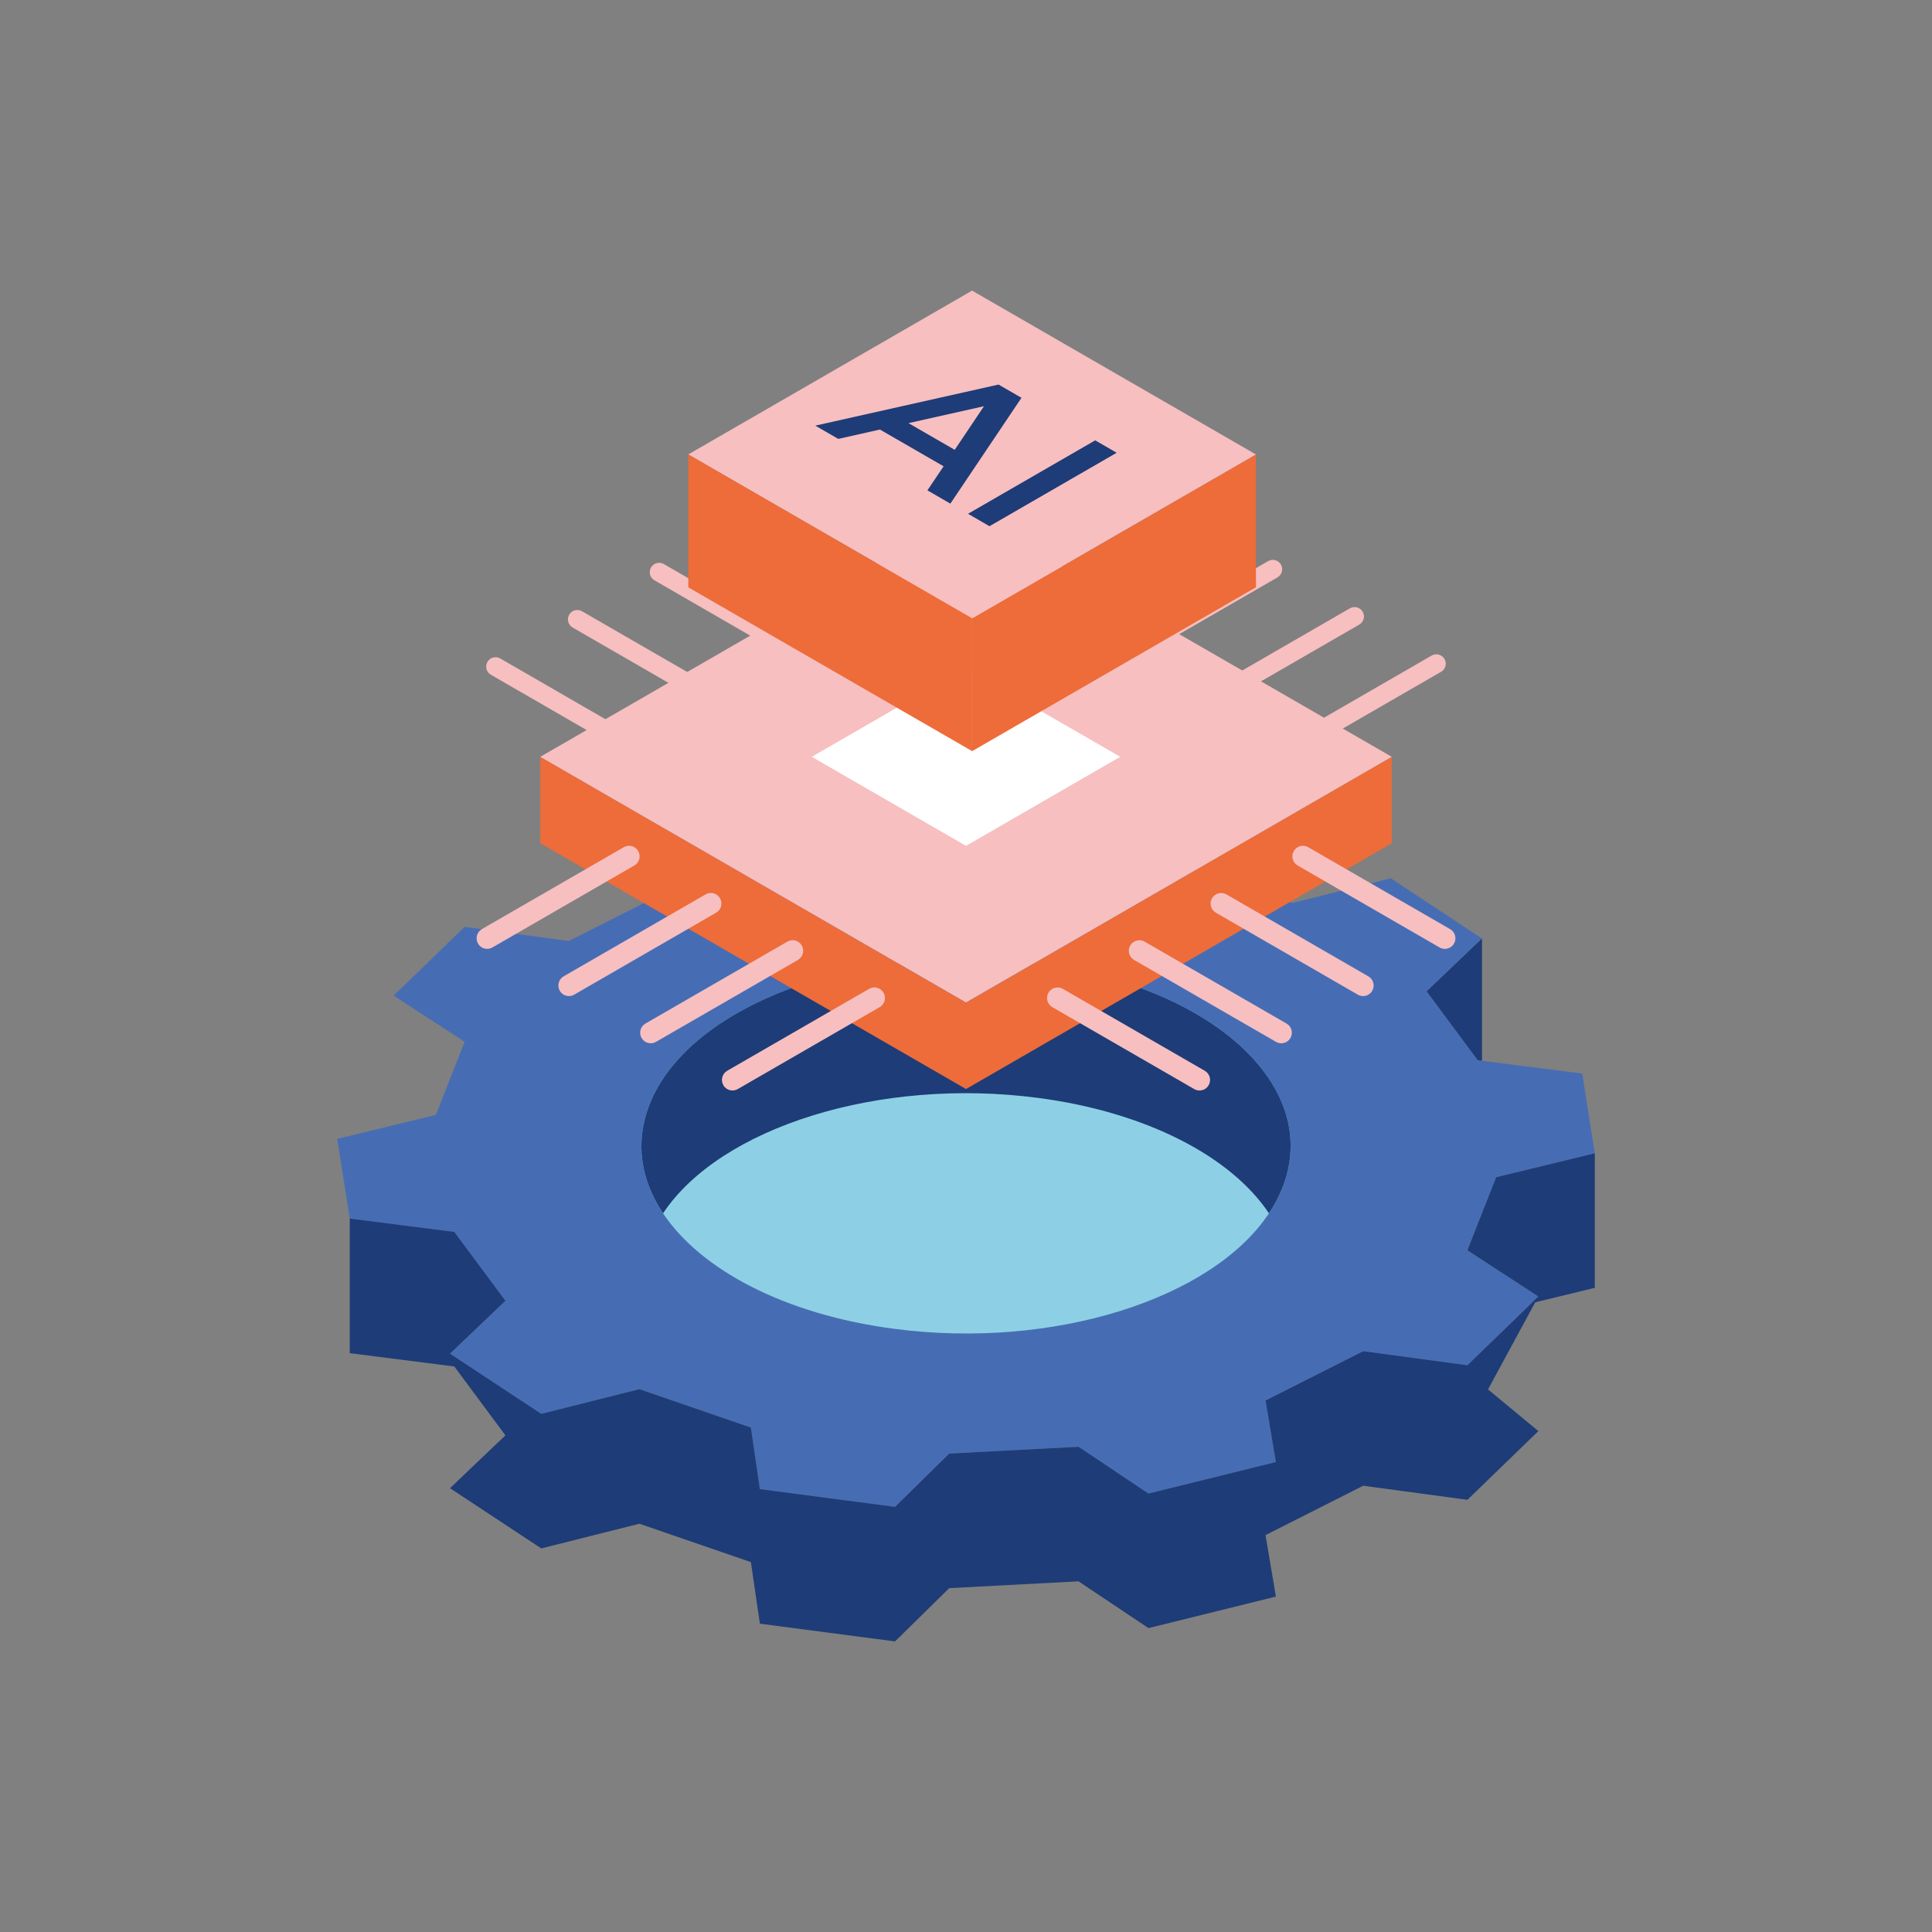 <?xml version="1.0" encoding="UTF-8"?>
<svg id="Livello_1" xmlns="http://www.w3.org/2000/svg" version="1.1" viewBox="0 0 1080 1080">
  <rect x="0" y="0" width="1080" height="1080" fill="#808080" stroke="none"/>
  <!-- Generator: Adobe Illustrator 29.5.1, SVG Export Plug-In . SVG Version: 2.1.0 Build 141)  -->
  <defs>
    <style>
      .st0 {
        fill: #ed6c3a;
      }

      .st1 {
        fill: #466db4;
      }

      .st2 {
        fill: #1e3c77;
      }

      .st3 {
        fill: #f7bfc0;
      }

      .st4 {
        fill: #3a3a3a;
      }

      .st5 {
        fill: #fff;
      }

      .st6 {
        fill: none;
        stroke: #3b3a3a;
        stroke-linecap: round;
        stroke-linejoin: round;
        stroke-width: 5.5px;
      }

      .st7 {
        fill: #8dd0e5;
      }
    </style>
  </defs>
  <polygon class="st1" points="827.24 756.45 820.29 763.18 762.05 755.31 707.43 782.9 713.23 817.28 642.01 834.9 602.91 808.76 530.63 812.55 500.33 842.34 424.78 832.42 419.75 798.01 357.41 776.55 302.58 790.36 251.55 756.69 282.53 727.15 253.95 688.63 195.52 681.19 188.5 636.64 220.4 628.89 243.64 623.25 259.74 582.38 220.04 556.56 259.72 518.13 317.97 526.01 372.59 498.41 366.77 464.02 437.99 446.42 477.09 472.56 549.39 468.76 579.68 438.98 655.24 448.89 660.26 483.31 722.6 504.77 777.43 490.96 828.45 524.63 797.48 554.17 826.07 592.68 828.41 592.98 884.48 600.12 891.5 644.68 836.36 658.07 820.28 698.92 859.96 724.76 856.11 728.5 827.24 756.45"/>
  <path class="st7" d="M709.35,678.26c3.09-4.62,5.62-9.42,7.57-14.38,22.21-56.4-38.99-112.54-136.7-125.36-97.71-12.82-194.93,22.51-217.14,78.93-8.29,21.07-4.95,42.1,7.57,60.83,21.03,31.46,67.92,56.49,129.14,64.53,89.11,11.7,177.8-16.66,209.55-64.55Z"/>
  <polygon class="st2" points="891.5 644.68 891.5 719.9 856.11 728.5 859.96 724.76 820.28 698.92 836.36 658.07 891.5 644.68"/>
  <polygon class="st2" points="828.45 524.63 828.45 592.68 828.41 592.98 826.07 592.68 797.48 554.17 828.45 524.63"/>
  <path class="st2" d="M580.22,538.51c97.71,12.82,158.91,68.96,136.7,125.36-1.95,4.96-4.48,9.76-7.57,14.38-21.01-31.45-67.91-56.48-129.12-64.52-89.11-11.7-177.79,16.66-209.57,64.53-12.52-18.73-15.87-39.76-7.57-60.83,22.21-56.42,119.44-91.75,217.14-78.93Z"/>
  <polygon class="st2" points="859.96 799.99 820.29 838.41 762.05 830.53 707.43 858.13 713.23 892.5 642.01 910.12 602.91 883.98 530.63 887.78 500.33 917.56 424.78 907.65 419.75 873.23 357.41 851.77 302.58 865.58 251.55 831.91 282.53 802.37 253.95 763.86 195.52 756.42 195.52 752.96 195.52 681.19 253.95 688.63 282.53 727.15 251.55 756.69 302.58 790.36 357.41 776.55 419.75 798.01 424.78 832.42 500.33 842.34 530.63 812.55 602.91 808.76 642.01 834.9 713.23 817.28 707.43 782.9 762.05 755.31 820.29 763.18 859.96 724.76 831.8 776.68 859.96 799.99"/>
  <polygon class="st0" points="655.4 542.17 609.69 568.56 540.01 608.78 540.01 560.45 777.99 423.06 777.99 471.38 746.82 489.37 701.11 515.76 655.4 542.17"/>
  <polygon class="st4" points="626.21 423.06 540.01 472.84 453.79 423.06 540.01 373.29 626.21 423.06"/>
  <polygon class="st0" points="378.89 515.76 333.18 489.37 302.03 471.38 302.03 423.06 540.01 560.45 540.01 608.78 470.33 568.56 424.62 542.17 378.89 515.76"/>
  <polygon class="st3" points="302.03 423.06 333.18 405.07 378.91 378.68 424.62 352.29 470.33 325.88 540.01 285.66 609.69 325.88 655.4 352.29 701.11 378.68 746.82 405.07 777.99 423.06 540.01 560.45 302.03 423.06"/>
  <polygon class="st5" points="453.79 423.06 540.01 373.29 626.21 423.06 540.01 472.84 453.79 423.06"/>
  <path class="st3" d="M670.53,609.59c-1,0-2.02-.26-2.95-.79l-79.33-45.79c-2.83-1.63-3.79-5.25-2.16-8.07,1.63-2.83,5.25-3.79,8.07-2.16l79.32,45.79c2.83,1.63,3.8,5.25,2.16,8.07-1.09,1.9-3.08,2.96-5.12,2.96Z"/>
  <path class="st3" d="M716.25,583.2c-1,0-2.02-.26-2.95-.79l-79.33-45.79c-2.83-1.63-3.79-5.25-2.16-8.07,1.63-2.83,5.25-3.79,8.07-2.16l79.32,45.79c2.83,1.63,3.8,5.25,2.16,8.07-1.09,1.9-3.08,2.96-5.12,2.96Z"/>
  <path class="st3" d="M761.96,556.81c-1,0-2.02-.26-2.95-.79l-79.33-45.81c-2.83-1.63-3.79-5.25-2.16-8.07,1.63-2.83,5.25-3.79,8.07-2.16l79.33,45.81c2.83,1.63,3.8,5.25,2.16,8.07-1.09,1.9-3.08,2.96-5.12,2.96Z"/>
  <path class="st3" d="M807.67,530.42c-1,0-2.02-.26-2.95-.79l-79.33-45.81c-2.83-1.63-3.79-5.25-2.16-8.07,1.63-2.83,5.24-3.79,8.07-2.16l79.33,45.81c2.83,1.63,3.8,5.25,2.16,8.07-1.09,1.9-3.08,2.96-5.12,2.96Z"/>
  <line class="st6" x1="609.69" y1="325.88" x2="670.54" y2="290.74"/>
  <path class="st3" d="M650.66,358.61c-1.81,0-3.58-.94-4.55-2.63-1.45-2.51-.59-5.72,1.92-7.17l60.85-35.14c2.51-1.45,5.72-.59,7.17,1.92,1.45,2.51.59,5.72-1.92,7.17l-60.85,35.14c-.83.48-1.73.7-2.62.7Z"/>
  <path class="st3" d="M696.37,385c-1.81,0-3.58-.94-4.55-2.63-1.45-2.51-.59-5.72,1.92-7.17l60.85-35.14c2.51-1.45,5.72-.59,7.17,1.92,1.45,2.51.59,5.72-1.92,7.17l-60.85,35.14c-.83.48-1.73.7-2.62.7Z"/>
  <path class="st3" d="M742.09,411.39c-1.81,0-3.58-.94-4.55-2.63-1.45-2.51-.59-5.72,1.92-7.17l60.85-35.14c2.51-1.45,5.72-.59,7.17,1.92,1.45,2.51.59,5.72-1.92,7.17l-60.85,35.14c-.83.48-1.73.7-2.62.7Z"/>
  <path class="st3" d="M409.48,609.59c-2.04,0-4.03-1.06-5.12-2.96-1.63-2.83-.66-6.44,2.16-8.07l79.32-45.79c2.82-1.63,6.44-.67,8.07,2.16,1.63,2.83.67,6.44-2.16,8.07l-79.33,45.79c-.93.54-1.95.79-2.95.79Z"/>
  <path class="st3" d="M363.77,583.2c-2.04,0-4.03-1.06-5.12-2.96-1.63-2.83-.66-6.44,2.16-8.07l79.32-45.79c2.83-1.63,6.44-.67,8.07,2.16,1.63,2.83.67,6.44-2.16,8.07l-79.33,45.79c-.93.54-1.95.79-2.95.79Z"/>
  <path class="st3" d="M318.04,556.81c-2.04,0-4.03-1.06-5.12-2.96-1.63-2.83-.66-6.44,2.16-8.07l79.33-45.81c2.83-1.63,6.44-.67,8.07,2.16,1.63,2.83.67,6.44-2.16,8.07l-79.33,45.81c-.93.54-1.95.79-2.95.79Z"/>
  <path class="st3" d="M272.33,530.42c-2.04,0-4.03-1.06-5.12-2.96-1.63-2.83-.66-6.44,2.16-8.07l79.33-45.81c2.83-1.63,6.44-.67,8.07,2.16,1.63,2.83.67,6.44-2.16,8.07l-79.33,45.81c-.93.54-1.95.79-2.95.79Z"/>
  <line class="st6" x1="470.33" y1="325.88" x2="409.48" y2="290.74"/>
  <path class="st3" d="M429.3,360.24c-.89,0-1.79-.23-2.62-.7l-60.85-35.14c-2.51-1.45-3.37-4.66-1.92-7.17,1.45-2.51,4.66-3.37,7.17-1.92l60.85,35.14c2.51,1.45,3.37,4.66,1.92,7.17-.97,1.68-2.74,2.63-4.55,2.63Z"/>
  <path class="st3" d="M383.59,386.63c-.89,0-1.79-.23-2.62-.7l-60.87-35.14c-2.51-1.45-3.37-4.66-1.92-7.17,1.45-2.51,4.66-3.37,7.17-1.92l60.87,35.14c2.51,1.45,3.37,4.66,1.92,7.17-.97,1.68-2.74,2.63-4.55,2.63Z"/>
  <path class="st3" d="M337.86,413.02c-.89,0-1.79-.23-2.62-.7l-60.85-35.14c-2.51-1.45-3.37-4.66-1.92-7.17,1.45-2.51,4.66-3.37,7.17-1.92l60.85,35.14c2.51,1.45,3.37,4.66,1.92,7.17-.97,1.68-2.74,2.63-4.55,2.63Z"/>
  <polygon class="st0" points="702.07 254.05 702.07 328.31 543.42 419.9 543.42 345.64 702.07 254.05"/>
  <path class="st3" d="M702.07,254.05l-57.41-33.15h-.01s-101.24-58.45-101.24-58.45l-101.25,58.45h0c-31.15,17.97-57.41,33.13-57.41,33.13h0s0,0,0,0l57.4,33.15h.01s101.24,58.45,101.24,58.45l101.25-58.45h0c31.15-17.97,57.4-33.13,57.4-33.13h0s0,0,0,0Z"/>
  <g>
    <polygon class="st2" points="624.23 253.1 553.13 294.15 541.13 287.21 612.23 246.16 624.23 253.1"/>
    <path class="st2" d="M571.02,222.37l-39.76,59.16-12.83-7.42,9.05-13.45-35.6-20.55-23.29,5.24-12.83-7.42,102.44-22.96,12.81,7.4ZM533.69,251.46l16.37-24.39-42.21,9.46,25.83,14.93Z"/>
  </g>
  <polygon class="st0" points="384.76 328.32 384.76 254.03 543.42 345.63 543.43 419.89 384.76 328.32"/>
</svg>